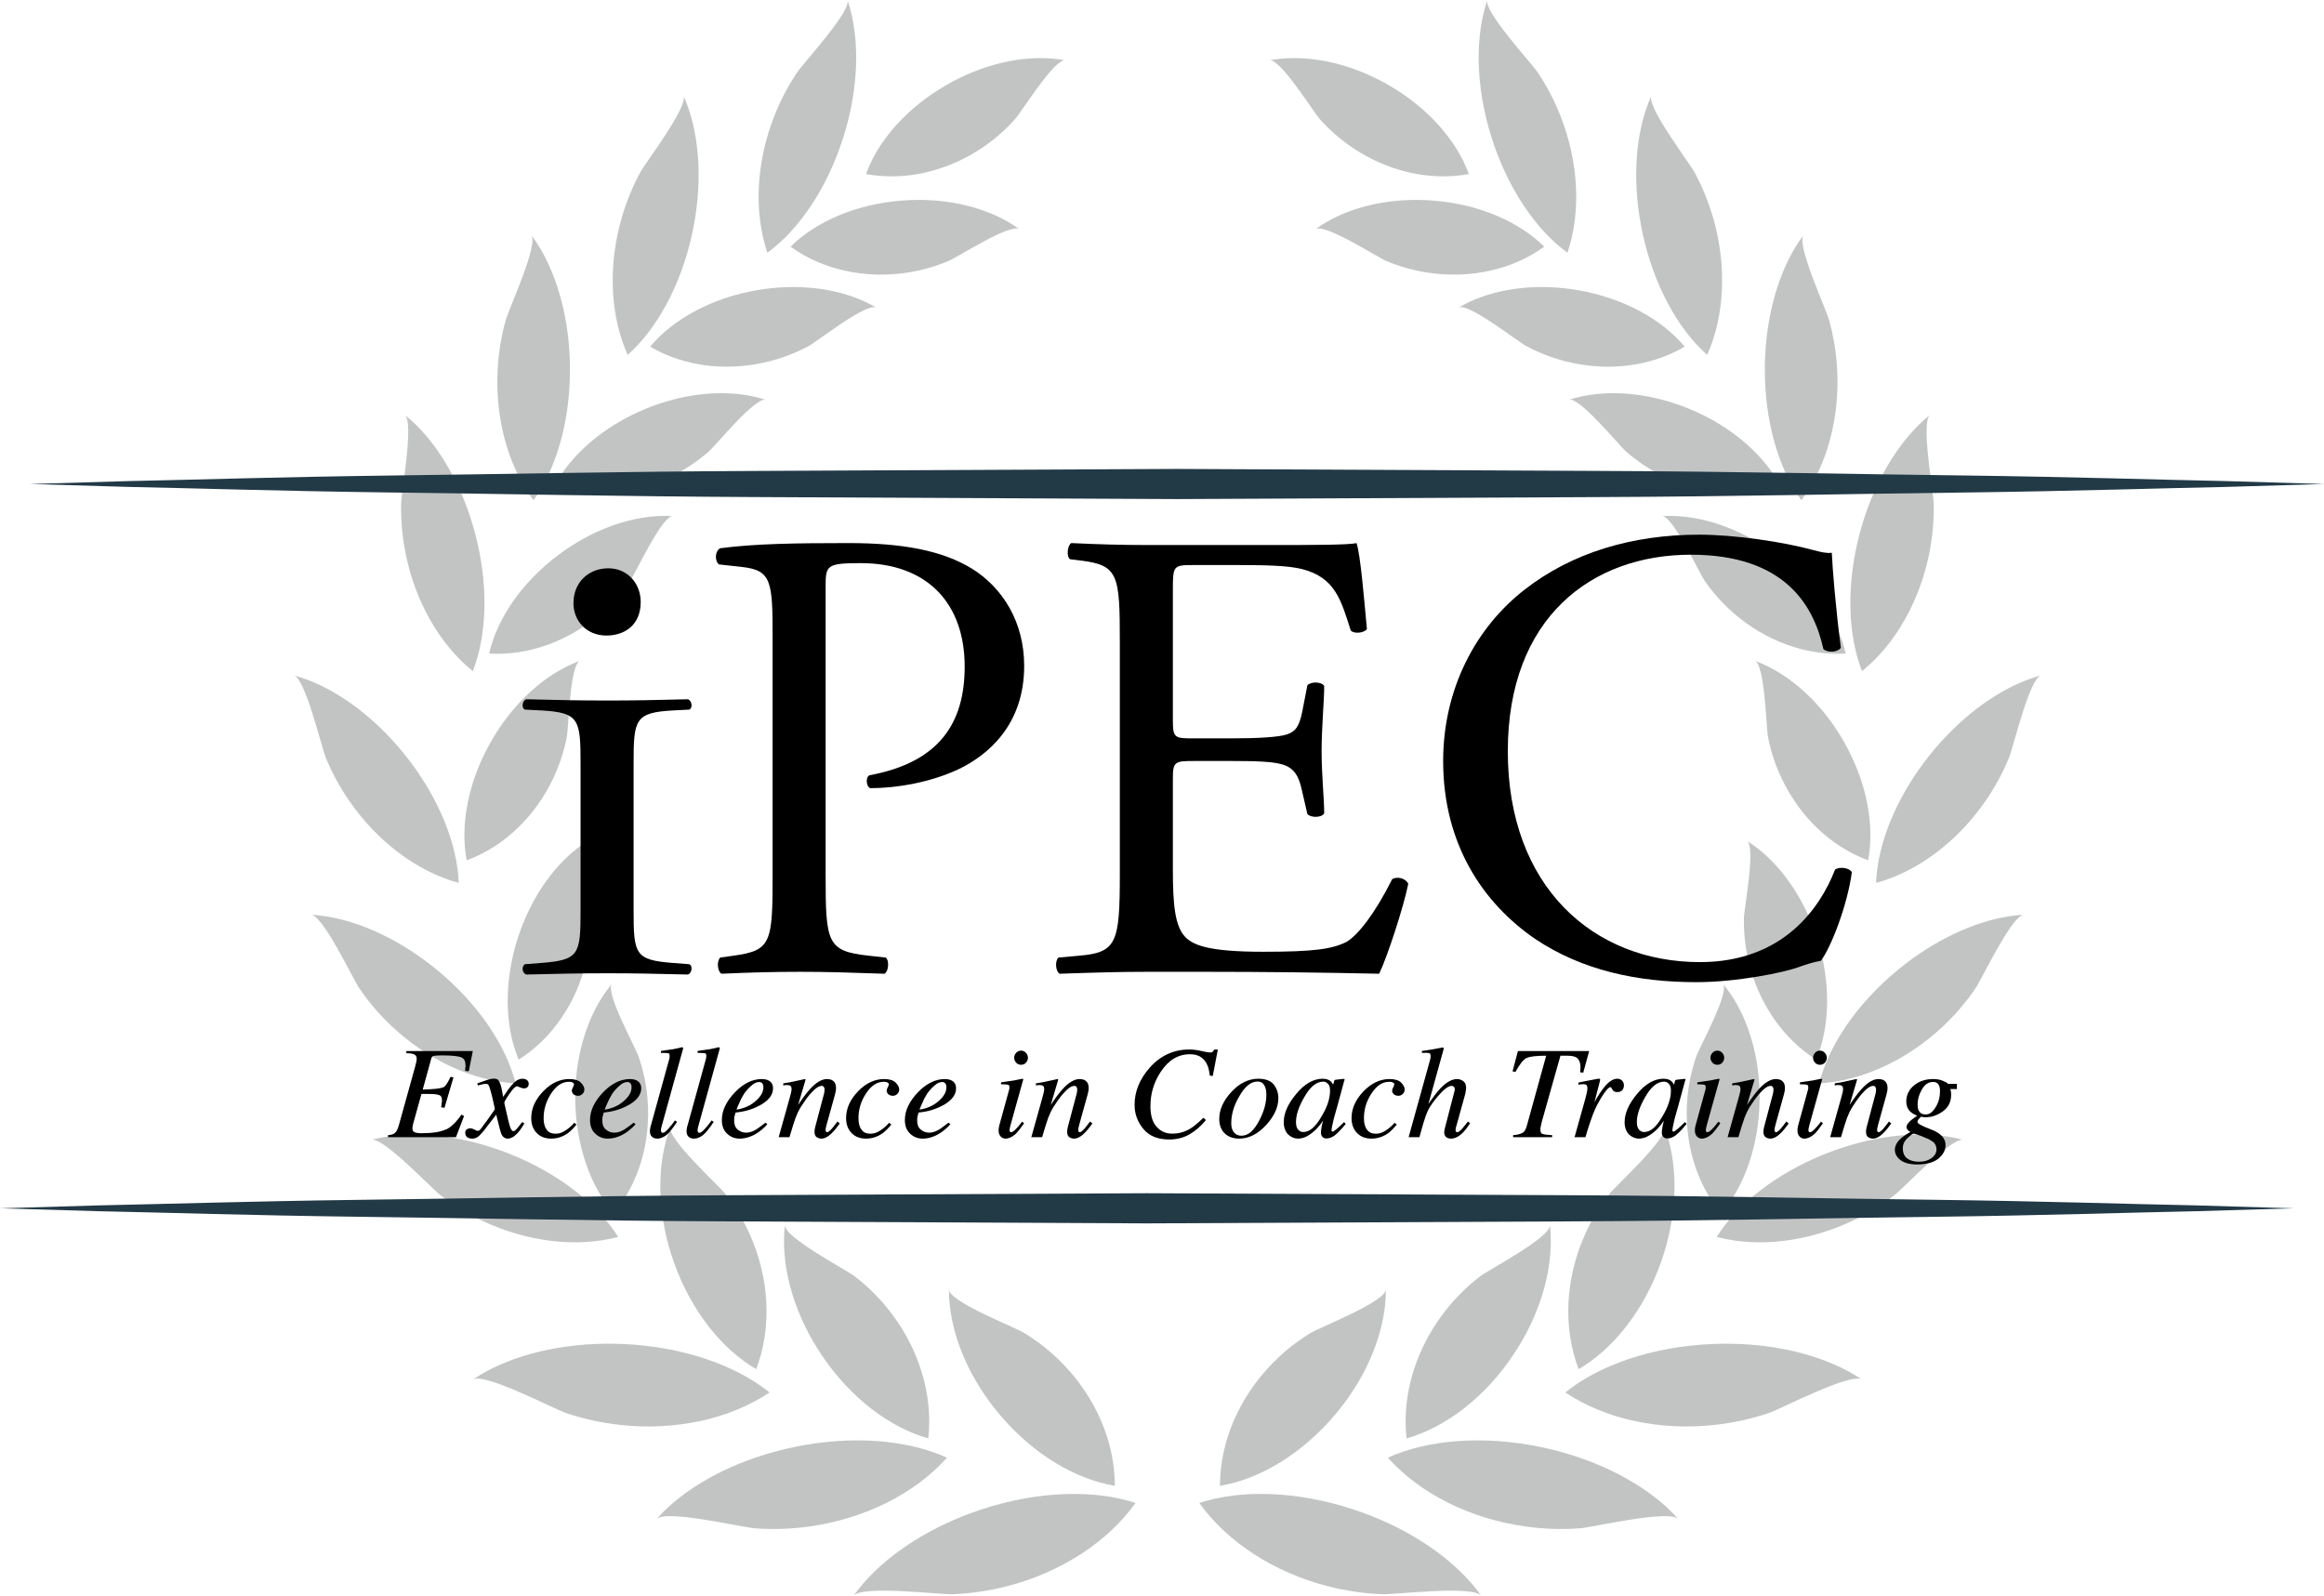 <?xml version="1.0" encoding="UTF-8"?>
<svg xmlns="http://www.w3.org/2000/svg" xmlns:xlink="http://www.w3.org/1999/xlink" width="451pt" height="309.73pt" viewBox="0 0 451 309.73" version="1.1">
<defs>
<g>
<symbol overflow="visible" id="glyph0-0">
<path style="stroke:none;" d="M 19.703 0 L 19.703 -16.688 L -0.328 -16.688 L -0.328 0 Z M 2.156 -2.297 L 2.156 -14.391 L 17.219 -14.391 L 17.219 -2.297 Z M 2.156 -2.297 "/>
</symbol>
<symbol overflow="visible" id="glyph0-1">
<path style="stroke:none;" d="M -0.047 0 L 13.031 0 L 14.594 -4.094 L 14.109 -4.375 C 13.078 -2.938 12.156 -2 11.156 -1.516 L 11.078 -1.516 C 10.109 -1.031 8.547 -0.766 6.25 -0.766 C 5.484 -0.766 5.016 -0.891 4.766 -1.125 C 4.625 -1.25 4.578 -1.453 4.578 -1.719 C 4.578 -1.875 4.609 -2.016 4.625 -2.172 C 4.656 -2.328 4.688 -2.484 4.734 -2.656 L 6.328 -8.391 L 7.703 -8.391 C 8.75 -8.391 9.438 -8.312 9.828 -8.141 C 10.219 -7.984 10.312 -7.625 10.312 -7.094 C 10.312 -6.969 10.312 -6.828 10.281 -6.734 C 10.266 -6.625 10.219 -6.328 10.156 -5.812 L 10.797 -5.688 L 12.547 -11.594 L 11.984 -11.719 C 11.422 -10.562 11.031 -9.875 10.562 -9.672 L 10.5 -9.672 C 10.031 -9.438 8.75 -9.312 6.578 -9.234 L 8.219 -15.203 C 8.297 -15.484 8.391 -15.656 8.594 -15.734 C 8.828 -15.812 9.391 -15.875 10.266 -15.875 C 12.188 -15.875 13.469 -15.734 14.078 -15.484 C 14.688 -15.203 14.891 -14.672 14.875 -13.828 L 15.047 -13.828 C 15.047 -13.875 14.875 -13.797 14.844 -13.562 C 14.844 -13.328 14.812 -13.109 14.812 -12.844 L 15.516 -12.797 L 16.297 -16.719 L 3.406 -16.719 L 3.406 -16.297 C 4.219 -16.281 4.656 -16.203 4.969 -16.047 C 5.266 -15.891 5.406 -15.609 5.406 -15.203 C 5.406 -15.031 5.375 -14.812 5.328 -14.562 C 5.25 -14.328 5.172 -14.031 5.094 -13.641 L 1.938 -2.297 C 1.719 -1.516 1.453 -1 1.094 -0.75 C 0.875 -0.562 0.531 -0.453 -0.156 -0.391 L -0.156 0 Z M -0.047 0 "/>
</symbol>
<symbol overflow="visible" id="glyph0-2">
<path style="stroke:none;" d="M -0.812 -0.844 C -0.812 -0.594 -0.75 -0.391 -0.641 -0.234 C -0.438 0.109 0 0.281 0.531 0.281 C 0.922 0.281 1.328 0.172 1.594 -0.031 C 1.875 -0.203 2.25 -0.609 2.734 -1.172 L 5.203 -4.375 L 5.938 -1.453 C 6.062 -0.922 6.219 -0.531 6.375 -0.312 C 6.609 0.078 7.016 0.281 7.422 0.281 C 8.094 0.281 8.828 -0.156 9.547 -1.031 C 9.938 -1.484 10.312 -2.047 10.672 -2.688 L 10.234 -2.922 C 9.719 -2.25 9.375 -1.797 9.141 -1.562 C 8.906 -1.312 8.75 -1.172 8.516 -1.172 C 8.297 -1.172 8.141 -1.406 7.953 -1.844 C 7.828 -2.125 7.703 -2.609 7.531 -3.328 C 7.344 -4.094 7.188 -4.844 7.031 -5.5 C 6.859 -6.188 6.781 -6.609 6.781 -6.734 C 6.781 -6.859 7.109 -7.453 7.781 -8.422 C 8.453 -9.391 8.906 -9.875 9.297 -9.875 C 9.312 -9.875 9.391 -9.859 9.469 -9.828 C 9.547 -9.797 9.578 -9.781 9.578 -9.75 L 10.062 -9.594 L 9.984 -9.594 C 10.078 -9.547 10.234 -9.516 10.312 -9.5 C 10.422 -9.469 10.5 -9.469 10.594 -9.469 C 10.859 -9.469 11.109 -9.547 11.266 -9.703 C 11.422 -9.859 11.516 -10.078 11.516 -10.359 C 11.516 -10.781 11.281 -11.062 10.953 -11.203 L 11 -11.203 C 10.859 -11.281 10.562 -11.344 10.266 -11.344 C 9.984 -11.344 9.578 -11.234 9.234 -11.031 C 8.906 -10.828 8.547 -10.5 8.188 -10.062 C 7.75 -9.594 7.188 -8.781 6.422 -7.625 L 6.578 -7.625 L 6.328 -9.062 C 6.141 -10.062 5.891 -10.719 5.609 -11.062 C 5.453 -11.266 5.125 -11.359 4.781 -11.359 C 4.562 -11.359 4.297 -11.344 4 -11.266 C 3.688 -11.188 3.359 -11.078 3 -10.953 L 1.531 -10.438 L 1.641 -10.031 C 1.969 -10.141 2.203 -10.188 2.438 -10.234 C 2.766 -10.312 3 -10.359 3.125 -10.359 C 3.453 -10.359 3.609 -10.266 3.734 -10.078 C 3.859 -9.875 3.969 -9.5 4.141 -8.906 C 4.297 -8.344 4.484 -7.625 4.656 -6.781 C 4.859 -5.969 4.938 -5.5 4.938 -5.406 C 3.891 -3.859 3.172 -2.891 2.859 -2.484 C 2.406 -1.844 2.125 -1.484 2.016 -1.375 C 1.891 -1.281 1.812 -1.234 1.609 -1.234 C 1.531 -1.234 1.531 -1.234 1.484 -1.25 C 1.375 -1.25 1.359 -1.281 1.312 -1.312 L 0.969 -1.484 C 0.688 -1.609 0.594 -1.656 0.484 -1.688 C 0.391 -1.719 0.312 -1.734 0.203 -1.734 C 0 -1.734 -0.281 -1.656 -0.484 -1.531 C -0.688 -1.406 -0.812 -1.172 -0.812 -0.844 Z M -0.812 -0.844 "/>
</symbol>
<symbol overflow="visible" id="glyph0-3">
<path style="stroke:none;" d="M 8.016 -11.281 C 6.219 -11.281 4.5 -10.5 2.969 -8.906 C 1.438 -7.312 0.641 -5.578 0.641 -3.719 C 0.641 -2.453 1.031 -1.484 1.719 -0.797 C 2.406 -0.078 3.375 0.281 4.5 0.281 C 5.656 0.281 6.781 -0.078 7.734 -0.766 C 8.266 -1.156 8.828 -1.719 9.422 -2.453 L 8.984 -2.797 L 8.859 -2.641 C 8.344 -2.078 7.781 -1.594 7.172 -1.234 C 6.578 -0.844 6.016 -0.672 5.375 -0.672 C 4.578 -0.672 4.016 -0.922 3.641 -1.453 C 3.219 -2 3.047 -2.734 3.047 -3.688 C 3.047 -5.344 3.5 -6.938 4.5 -8.469 C 5.5 -9.984 6.609 -10.75 7.953 -10.75 C 8.344 -10.75 8.516 -10.703 8.703 -10.594 C 8.875 -10.5 8.938 -10.359 8.938 -10.219 C 8.938 -10.141 8.875 -9.984 8.75 -9.719 C 8.625 -9.469 8.516 -9.234 8.516 -9.031 C 8.516 -8.75 8.656 -8.516 8.859 -8.312 C 9.062 -8.141 9.391 -8.031 9.703 -8.031 C 10.031 -8.031 10.344 -8.141 10.562 -8.375 C 10.797 -8.578 10.953 -8.875 10.953 -9.266 C 10.953 -9.703 10.703 -10.141 10.266 -10.594 C 9.797 -11.062 9.016 -11.281 8.016 -11.281 Z M 8.016 -11.281 "/>
</symbol>
<symbol overflow="visible" id="glyph0-4">
<path style="stroke:none;" d="M 0.688 -3.328 C 0.688 -2.172 1.047 -1.281 1.719 -0.672 C 2.375 -0.031 3.219 0.281 4.125 0.281 C 5.375 0.281 6.656 -0.156 7.906 -1.047 C 8.594 -1.562 9.141 -2.047 9.516 -2.516 L 9.156 -2.812 C 8.312 -2.172 7.734 -1.734 7.344 -1.484 C 6.625 -1.078 6.047 -0.875 5.422 -0.875 C 4.766 -0.875 4.25 -1.078 3.766 -1.484 C 3.281 -1.891 3.078 -2.453 3.078 -3.203 C 3.078 -3.5 3.094 -3.766 3.125 -3.969 C 3.172 -4.172 3.25 -4.453 3.359 -4.781 L 4 -4.859 C 5.547 -5.062 7.094 -5.578 8.5 -6.422 C 9.906 -7.297 10.625 -8.312 10.625 -9.5 C 10.625 -10.078 10.422 -10.547 10.031 -10.828 C 9.656 -11.141 9.062 -11.281 8.422 -11.281 C 6.656 -11.281 4.859 -10.422 3.219 -8.703 C 1.562 -6.969 0.688 -5.172 0.688 -3.328 Z M 3.531 -5.344 C 3.688 -5.781 3.844 -6.141 4 -6.469 C 4.25 -7.109 4.578 -7.75 5.016 -8.453 C 5.422 -9.031 5.891 -9.547 6.422 -10 C 6.938 -10.469 7.422 -10.703 7.953 -10.703 C 8.266 -10.703 8.391 -10.594 8.547 -10.422 C 8.703 -10.234 8.75 -9.984 8.75 -9.672 C 8.75 -8.781 8.266 -7.906 7.266 -7.031 C 6.266 -6.141 5.047 -5.578 3.531 -5.344 Z M 3.531 -5.344 "/>
</symbol>
<symbol overflow="visible" id="glyph0-5">
<path style="stroke:none;" d="M 1.25 -2.656 C 1.156 -2.375 1.094 -2.156 1.047 -1.938 C 0.969 -1.594 0.953 -1.312 0.953 -1.094 C 0.953 -0.562 1.156 -0.172 1.516 0.047 C 1.734 0.203 2.094 0.281 2.375 0.281 C 3.094 0.281 3.844 -0.078 4.531 -0.766 C 4.938 -1.172 5.5 -1.891 6.219 -2.969 L 5.812 -3.25 C 5.422 -2.688 5.016 -2.172 4.531 -1.641 C 4.047 -1.094 3.719 -0.844 3.422 -0.844 C 3.25 -0.844 3.219 -0.891 3.172 -1.031 L 3.141 -1.031 C 3.094 -1.125 3.094 -1.25 3.094 -1.406 C 3.094 -1.484 3.094 -1.562 3.125 -1.641 C 3.125 -1.719 3.172 -1.938 3.281 -2.297 L 7.422 -17.297 C 7.344 -17.406 7.25 -17.453 7.188 -17.453 C 6.5 -17.281 5.938 -17.172 5.484 -17.078 C 5.328 -17.047 4.984 -17 4.5 -16.938 C 4.016 -16.859 3.578 -16.812 3.094 -16.734 L 3.094 -16.359 C 3.859 -16.359 4.328 -16.328 4.562 -16.281 C 4.766 -16.203 4.781 -16.016 4.781 -15.734 C 4.781 -15.688 4.781 -15.594 4.766 -15.484 C 4.766 -15.375 4.734 -15.25 4.703 -15.156 Z M 1.25 -2.656 "/>
</symbol>
<symbol overflow="visible" id="glyph0-6">
<path style="stroke:none;" d="M 2.453 0 C 3 -1.812 3.375 -3.078 3.641 -3.766 C 3.891 -4.422 4.219 -5.141 4.656 -5.859 C 5.25 -6.781 5.812 -7.594 6.375 -8.266 C 7.344 -9.391 8.094 -9.953 8.703 -9.953 C 8.953 -9.953 9.031 -9.875 9.141 -9.719 C 9.234 -9.594 9.266 -9.422 9.266 -9.219 C 9.266 -9.141 9.234 -8.984 9.219 -8.75 C 9.188 -8.547 9.141 -8.297 9.031 -7.953 L 7.422 -1.891 C 7.391 -1.766 7.375 -1.641 7.344 -1.453 C 7.312 -1.312 7.312 -1.156 7.312 -1.031 C 7.312 -0.531 7.469 -0.172 7.734 0 C 7.984 0.172 8.344 0.281 8.625 0.281 C 9.234 0.281 9.938 -0.047 10.594 -0.719 C 11 -1.078 11.547 -1.734 12.203 -2.656 L 11.766 -3.047 C 11.109 -2.156 10.672 -1.609 10.391 -1.359 C 10.109 -1.094 9.953 -0.969 9.75 -0.969 C 9.625 -0.969 9.578 -1.031 9.516 -1.125 C 9.469 -1.234 9.469 -1.328 9.469 -1.453 C 9.469 -1.531 9.469 -1.656 9.516 -1.844 C 9.578 -2.016 9.594 -2.172 9.625 -2.297 L 11.281 -8.266 C 11.344 -8.516 11.391 -8.75 11.438 -8.953 C 11.484 -9.188 11.484 -9.391 11.484 -9.594 C 11.484 -10.312 11.203 -10.797 10.703 -11.078 C 10.438 -11.203 10.078 -11.281 9.703 -11.281 C 8.75 -11.281 7.594 -10.625 6.406 -9.297 C 5.703 -8.516 4.844 -7.375 3.844 -5.812 L 4 -5.812 L 5.578 -11.156 C 5.547 -11.203 5.531 -11.266 5.453 -11.281 L 3.219 -10.797 C 2.938 -10.75 2.719 -10.703 2.484 -10.641 C 2.25 -10.625 1.875 -10.547 1.25 -10.438 L 1.25 -10.031 C 1.453 -10.078 1.562 -10.078 1.656 -10.109 C 1.766 -10.109 1.844 -10.109 1.938 -10.109 C 2.359 -10.109 2.531 -10.062 2.688 -9.906 C 2.812 -9.781 2.859 -9.594 2.859 -9.344 C 2.859 -9.188 2.844 -9.031 2.812 -8.906 C 2.797 -8.75 2.688 -8.375 2.516 -7.703 L 0.359 0 Z M 2.453 0 "/>
</symbol>
<symbol overflow="visible" id="glyph0-7">
<path style="stroke:none;" d=""/>
</symbol>
<symbol overflow="visible" id="glyph0-8">
<path style="stroke:none;" d="M 5.484 -14.047 C 5.828 -14.047 6.172 -14.172 6.422 -14.438 C 6.656 -14.719 6.812 -15.031 6.812 -15.406 C 6.812 -15.797 6.656 -16.125 6.422 -16.375 C 6.172 -16.656 5.828 -16.797 5.484 -16.797 C 5.141 -16.797 4.781 -16.656 4.531 -16.375 C 4.297 -16.125 4.141 -15.797 4.141 -15.406 C 4.141 -15.047 4.297 -14.719 4.531 -14.453 C 4.781 -14.172 5.141 -14.047 5.484 -14.047 Z M 5.203 -11.234 C 4.844 -11.156 4.453 -11.078 4.062 -11 C 3.766 -10.953 3.453 -10.906 3.172 -10.875 C 2.859 -10.828 2.375 -10.75 1.594 -10.641 L 1.594 -10.266 C 2.328 -10.266 2.766 -10.234 3 -10.156 C 3.203 -10.078 3.219 -9.906 3.219 -9.594 C 3.219 -9.516 3.203 -9.438 3.203 -9.344 C 3.172 -9.266 3.141 -9.188 3.125 -9.078 L 1.359 -2.656 C 1.25 -2.297 1.203 -2.047 1.172 -1.875 C 1.125 -1.688 1.125 -1.484 1.125 -1.234 C 1.125 -0.812 1.25 -0.453 1.484 -0.172 C 1.734 0.125 2.094 0.281 2.453 0.281 C 3.078 0.281 3.766 -0.031 4.406 -0.609 C 4.812 -1 5.328 -1.641 5.938 -2.516 L 6.062 -2.688 L 5.688 -3.016 C 5.219 -2.406 4.891 -2 4.609 -1.719 C 4.141 -1.234 3.844 -0.969 3.562 -0.969 C 3.375 -0.969 3.359 -1.031 3.328 -1.047 C 3.25 -1.203 3.25 -1.328 3.25 -1.453 C 3.25 -1.531 3.297 -1.812 3.422 -2.297 L 5.938 -11.312 C 5.906 -11.266 5.891 -11.281 5.828 -11.312 C 5.781 -11.344 5.531 -11.312 5.203 -11.234 Z M 5.203 -11.234 "/>
</symbol>
<symbol overflow="visible" id="glyph0-9">
<path style="stroke:none;" d="M 11.766 -17.016 C 8.797 -17.016 6.172 -15.812 4.094 -13.438 C 2.172 -11.234 1.203 -8.859 1.203 -6.266 C 1.203 -4.484 1.797 -2.922 2.938 -1.562 C 4.062 -0.203 5.781 0.453 7.938 0.453 C 9.344 0.453 10.703 0.125 11.875 -0.562 C 13.047 -1.234 14.109 -2.156 15.047 -3.328 L 14.562 -3.766 C 13.469 -2.719 12.625 -2.016 11.984 -1.641 C 10.906 -1 9.781 -0.688 8.5 -0.688 C 7.219 -0.688 6.25 -1.156 5.453 -2.047 C 4.656 -2.938 4.281 -4.281 4.281 -6.016 C 4.281 -8.391 4.906 -10.562 6.219 -12.594 C 7.734 -14.922 9.594 -16.094 11.953 -16.094 C 13.469 -16.094 14.453 -15.531 15.125 -14.391 C 15.484 -13.766 15.688 -12.969 15.797 -11.953 L 16.375 -11.875 L 17.359 -17 L 16.656 -17 C 16.562 -16.812 16.453 -16.656 16.328 -16.562 C 16.219 -16.453 16.078 -16.438 15.766 -16.438 C 15.594 -16.438 15.047 -16.516 14.203 -16.719 C 13.328 -16.922 12.516 -17.016 11.766 -17.016 Z M 11.766 -17.016 "/>
</symbol>
<symbol overflow="visible" id="glyph0-10">
<path style="stroke:none;" d="M 2.891 -2.688 C 2.891 -4.406 3.406 -6.172 4.453 -7.938 C 5.547 -9.859 6.703 -10.797 7.984 -10.797 C 8.75 -10.797 9.188 -10.438 9.469 -9.719 C 9.625 -9.344 9.703 -8.828 9.703 -8.188 C 9.703 -6.734 9.297 -5.125 8.391 -3.359 C 7.344 -1.312 6.219 -0.281 4.859 -0.281 C 4.203 -0.281 3.734 -0.516 3.375 -0.969 C 3.047 -1.406 2.891 -2 2.891 -2.688 Z M 8.141 -11.344 C 6.297 -11.344 4.5 -10.5 2.922 -8.781 C 1.359 -7.109 0.562 -5.344 0.562 -3.531 C 0.562 -2.328 0.953 -1.375 1.641 -0.719 C 2.328 -0.047 3.328 0.281 4.453 0.281 C 6.297 0.281 8.062 -0.609 9.672 -2.375 C 11.234 -4.062 12.031 -5.812 12.031 -7.578 C 12.031 -8.594 11.719 -9.469 11.141 -10.219 C 10.562 -10.953 9.516 -11.344 8.141 -11.344 Z M 8.141 -11.344 "/>
</symbol>
<symbol overflow="visible" id="glyph0-11">
<path style="stroke:none;" d="M 9.266 -9.031 C 9.266 -7.547 8.75 -5.891 7.625 -4.047 C 6.469 -2.016 5.328 -1 4.062 -1 C 3.656 -1 3.359 -1.156 3.078 -1.453 C 2.797 -1.766 2.656 -2.25 2.656 -2.922 C 2.656 -4.25 3.141 -5.812 4.203 -7.656 C 5.344 -9.719 6.578 -10.781 7.953 -10.781 C 8.344 -10.781 8.594 -10.625 8.875 -10.344 C 9.156 -10.062 9.266 -9.625 9.266 -9.031 Z M 7.828 -11.344 C 6.062 -11.344 4.297 -10.344 2.688 -8.375 C 1.094 -6.469 0.281 -4.656 0.281 -2.891 C 0.281 -1.891 0.594 -1.094 1.125 -0.531 C 1.688 0 2.375 0.281 3.047 0.281 C 3.422 0.281 3.859 0.203 4.297 0.047 C 4.844 -0.172 5.484 -0.562 6.094 -1.094 C 6.609 -1.531 7.031 -2 7.391 -2.484 C 7.75 -2.969 7.984 -3.328 8.141 -3.578 L 7.984 -3.578 C 7.891 -3.203 7.781 -2.719 7.656 -2.156 C 7.547 -1.609 7.5 -1.172 7.5 -0.875 C 7.5 -0.562 7.594 -0.281 7.781 -0.078 C 7.938 0.156 8.266 0.25 8.578 0.25 C 9.062 0.25 9.625 0.047 10.156 -0.328 C 10.703 -0.75 11.422 -1.484 12.312 -2.578 L 11.984 -2.922 L 11.078 -2.047 C 10.953 -1.938 10.859 -1.844 10.75 -1.766 C 10.672 -1.688 10.594 -1.609 10.516 -1.562 L 10.281 -1.375 C 10.156 -1.281 10.062 -1.203 9.953 -1.156 C 9.875 -1.094 9.875 -1.078 9.797 -1.078 C 9.703 -1.078 9.672 -1.094 9.625 -1.156 C 9.547 -1.203 9.547 -1.312 9.547 -1.406 C 9.547 -1.594 9.703 -2.328 10 -3.609 C 10.188 -4.297 10.422 -5.141 10.703 -6.109 L 11.953 -10.703 C 11.953 -10.703 12 -10.797 12 -10.859 C 12.031 -10.922 12.047 -11 12.078 -11.109 C 12.109 -11.188 12.109 -11.234 12.109 -11.234 C 12.047 -11.281 11.953 -11.312 11.875 -11.312 L 10.438 -11.156 C 10.344 -11.141 10.188 -11.109 10.156 -11.078 C 10.141 -11.062 10.078 -10.984 10.062 -10.875 L 9.781 -9.938 L 9.953 -9.938 L 9.875 -10.109 C 9.781 -10.391 9.594 -10.641 9.422 -10.828 C 9.062 -11.156 8.5 -11.344 7.828 -11.344 Z M 7.828 -11.344 "/>
</symbol>
<symbol overflow="visible" id="glyph0-12">
<path style="stroke:none;" d="M 3.047 -16.359 C 3.719 -16.375 4.141 -16.375 4.375 -16.297 C 4.609 -16.219 4.625 -16 4.625 -15.641 C 4.625 -15.594 4.609 -15.516 4.609 -15.438 C 4.609 -15.359 4.578 -15.25 4.562 -15.156 L 0.359 0 L 2.453 0 C 3.016 -2.094 3.422 -3.422 3.641 -4.016 C 3.844 -4.609 4.094 -5.219 4.5 -5.891 C 5.094 -6.812 5.812 -7.734 6.656 -8.625 C 7.5 -9.516 8.172 -9.953 8.703 -9.953 C 8.906 -9.953 9.016 -9.906 9.141 -9.781 C 9.266 -9.672 9.312 -9.5 9.312 -9.297 C 9.312 -9.219 9.297 -9.141 9.297 -9.078 C 9.266 -9.016 9.297 -8.938 9.219 -8.781 L 7.344 -1.562 C 7.312 -1.438 7.297 -1.328 7.297 -1.234 C 7.266 -1.156 7.266 -1.047 7.266 -0.922 C 7.266 -0.531 7.391 -0.234 7.625 -0.031 C 7.859 0.172 8.219 0.281 8.547 0.281 C 9.297 0.281 10.062 -0.078 10.797 -0.797 C 11.203 -1.172 11.703 -1.812 12.281 -2.688 L 11.875 -3.047 C 11.234 -2.234 10.828 -1.734 10.625 -1.516 C 10.266 -1.156 10.031 -0.969 9.781 -0.969 C 9.656 -0.969 9.625 -1 9.547 -1.078 C 9.469 -1.156 9.469 -1.25 9.469 -1.406 C 9.469 -1.516 9.5 -1.656 9.516 -1.812 C 9.547 -1.969 9.594 -2.125 9.656 -2.297 L 11.312 -8.266 C 11.359 -8.469 11.422 -8.672 11.438 -8.938 C 11.484 -9.188 11.516 -9.391 11.516 -9.547 C 11.516 -10.188 11.312 -10.641 10.922 -10.906 C 10.562 -11.156 10.141 -11.281 9.75 -11.281 C 8.781 -11.281 7.656 -10.672 6.5 -9.438 C 5.828 -8.734 4.984 -7.594 3.938 -6.062 L 4.094 -6.062 L 7.188 -17.219 C 7.188 -17.297 7.109 -17.359 7.016 -17.406 C 6.938 -17.406 6.859 -17.406 6.781 -17.375 C 6.703 -17.359 6.188 -17.25 5.203 -17.078 C 4.969 -17.016 4.688 -17 4.344 -16.938 C 4.016 -16.891 3.578 -16.844 2.938 -16.734 L 2.938 -16.328 Z M 3.047 -16.359 "/>
</symbol>
<symbol overflow="visible" id="glyph0-13">
<path style="stroke:none;" d="M 1.531 0 L 9.016 0 L 9.016 -0.391 C 8.031 -0.438 7.422 -0.516 7.109 -0.641 C 6.812 -0.75 6.734 -1.047 6.734 -1.562 C 6.734 -1.734 6.781 -2.016 6.859 -2.328 C 6.891 -2.562 6.969 -2.797 7.031 -3.078 L 10.625 -15.812 L 11.984 -15.812 C 13.031 -15.812 13.641 -15.609 14 -15.234 C 14.359 -14.844 14.516 -14.25 14.516 -13.484 L 14.453 -12.594 L 15.047 -12.516 L 16.203 -16.719 L 2.375 -16.719 L 1.328 -12.766 L 1.891 -12.672 C 2.734 -14.172 3.422 -15.078 4.062 -15.375 C 4.703 -15.656 5.984 -15.812 7.859 -15.812 L 4.125 -2.297 C 3.922 -1.531 3.656 -1 3.125 -0.75 L 3.047 -0.75 C 2.734 -0.594 2.297 -0.453 1.438 -0.391 L 1.438 0 Z M 1.531 0 "/>
</symbol>
<symbol overflow="visible" id="glyph0-14">
<path style="stroke:none;" d="M 5.219 -11.359 C 5.203 -11.359 4.781 -11.281 4.016 -11.141 C 3.25 -10.984 2.531 -10.859 1.875 -10.719 L 1.281 -10.594 L 1.281 -10.188 C 1.594 -10.234 1.766 -10.266 1.922 -10.266 C 2.078 -10.281 2.172 -10.281 2.281 -10.281 C 2.578 -10.281 2.734 -10.234 2.859 -10.109 C 2.969 -9.953 3.016 -9.781 3.016 -9.516 C 3.016 -9.312 3 -9.031 2.922 -8.703 C 2.844 -8.375 2.734 -7.984 2.641 -7.547 L 0.531 0 L 2.641 0 C 3 -1.234 3.297 -2.172 3.531 -2.844 C 3.891 -3.891 4.203 -4.766 4.5 -5.406 C 4.984 -6.453 5.531 -7.422 6.141 -8.344 C 6.75 -9.234 7.172 -9.703 7.5 -9.703 C 7.578 -9.703 7.547 -9.672 7.594 -9.656 C 7.656 -9.625 7.672 -9.594 7.703 -9.547 L 7.859 -9.266 C 7.938 -9.109 8.031 -9.016 8.172 -8.906 C 8.312 -8.797 8.578 -8.75 8.828 -8.75 C 9.219 -8.75 9.547 -8.875 9.781 -9.109 C 9.984 -9.375 10.109 -9.672 10.109 -10.062 C 10.109 -10.391 9.984 -10.703 9.781 -10.953 C 9.547 -11.203 9.188 -11.344 8.797 -11.344 C 8.094 -11.344 7.25 -10.859 6.422 -9.875 C 5.625 -8.906 4.938 -7.828 4.328 -6.656 L 4.297 -6.656 L 4.016 -6.062 L 4.203 -6.062 L 5.484 -11.031 C 5.453 -11 5.484 -11.062 5.5 -11.156 C 5.5 -11.203 5.484 -11.266 5.422 -11.281 C 5.406 -11.344 5.297 -11.359 5.219 -11.359 Z M 5.219 -11.359 "/>
</symbol>
<symbol overflow="visible" id="glyph0-15">
<path style="stroke:none;" d="M 4.531 -6.406 C 4.531 -7.297 4.781 -8.266 5.344 -9.234 C 5.906 -10.234 6.625 -10.719 7.547 -10.719 C 8.031 -10.719 8.312 -10.562 8.547 -10.266 C 8.781 -9.953 8.875 -9.516 8.875 -8.953 C 8.875 -7.828 8.625 -6.781 8.031 -5.828 C 7.453 -4.891 6.859 -4.406 6.109 -4.406 C 5.422 -4.406 5.016 -4.656 4.734 -5.172 C 4.578 -5.484 4.531 -5.891 4.531 -6.406 Z M 4.859 4.766 C 4.125 4.766 3.5 4.656 3.016 4.422 C 2.078 4.016 1.656 3.25 1.656 2.156 C 1.656 1.406 1.938 0.766 2.578 0.172 C 3.203 -0.406 3.562 -0.688 3.781 -0.688 C 3.922 -0.688 4.375 -0.531 5.203 -0.234 C 5.984 0.109 6.547 0.328 6.906 0.484 L 6.828 0.484 C 7.25 0.719 7.531 0.891 7.703 1.078 C 8.031 1.438 8.188 1.844 8.188 2.359 C 8.188 3 7.891 3.578 7.25 4.047 C 6.578 4.531 5.828 4.766 4.859 4.766 Z M 0.109 2.453 C 0.109 3.25 0.516 3.922 1.25 4.484 C 2 5.016 3.094 5.297 4.375 5.297 C 6.219 5.297 7.656 4.906 8.547 4.172 C 9.469 3.406 9.953 2.531 9.953 1.531 C 9.953 0.203 8.984 -0.797 7.172 -1.484 C 5.328 -2.172 4.5 -2.656 4.5 -2.938 C 4.5 -3.125 4.578 -3.359 4.812 -3.578 C 5.016 -3.844 5.141 -3.969 5.266 -3.969 C 5.422 -3.922 5.547 -3.891 5.656 -3.891 C 5.781 -3.859 5.891 -3.859 6.016 -3.859 C 7.219 -3.859 8.391 -4.25 9.438 -5.016 C 10.5 -5.781 11.031 -6.859 11.031 -8.188 C 11.031 -8.469 11.031 -8.672 11 -8.828 C 10.984 -8.984 10.922 -9.141 10.875 -9.344 L 12.156 -9.344 L 12.156 -10.344 L 10.438 -10.344 C 10.344 -10.5 9.984 -10.703 9.469 -10.922 C 8.938 -11.156 8.297 -11.281 7.547 -11.281 C 6.094 -11.281 4.812 -10.875 3.812 -10.031 C 2.844 -9.219 2.328 -8.172 2.328 -6.906 C 2.328 -6.141 2.578 -5.5 3.047 -5.016 C 3.453 -4.625 3.969 -4.344 4.453 -4.172 C 3.844 -3.766 3.406 -3.422 3.125 -3.172 C 2.641 -2.734 2.375 -2.328 2.375 -2 C 2.375 -1.734 2.484 -1.562 2.609 -1.406 C 2.734 -1.25 2.922 -1.125 3.125 -1 C 2.078 -0.438 1.328 0.125 0.844 0.688 C 0.359 1.25 0.109 1.844 0.109 2.453 Z M 0.109 2.453 "/>
</symbol>
</g>
<clipPath id="clip1">
  <path d="M 165 289 L 221 289 L 221 309.73 L 165 309.73 Z M 165 289 "/>
</clipPath>
<clipPath id="clip2">
  <path d="M 232 289 L 288 289 L 288 309.73 L 232 309.73 Z M 232 289 "/>
</clipPath>
</defs>
<g id="surface1">
<path style=" stroke:none;fill-rule:nonzero;fill:rgb(76.099%,76.9%,76.9%);fill-opacity:1;" d="M 206.082 264.504 C 212.535 271.062 216.363 279.715 216.348 288.363 C 208.773 287.113 200.527 282.281 194.012 274.562 C 188.309 267.809 185.008 260.121 184.297 253.16 C 184.191 252.168 184.145 251.188 184.148 250.23 C 184.137 252.613 196.871 257.547 198.746 258.691 C 201.457 260.34 203.918 262.305 206.082 264.504 "/>
<g clip-path="url(#clip1)" clip-rule="nonzero">
<path style=" stroke:none;fill-rule:nonzero;fill:rgb(76.099%,76.9%,76.9%);fill-opacity:1;" d="M 195.465 307.84 C 205.746 305.188 214.875 299.379 220.363 291.684 C 212.395 289.066 201.516 289.301 190.434 292.953 C 180.738 296.152 172.723 301.359 167.621 307.199 C 166.895 308.031 166.227 308.875 165.617 309.73 C 167.125 307.605 182.32 309.488 184.824 309.398 C 188.438 309.266 192.016 308.73 195.465 307.84 "/>
</g>
<path style=" stroke:none;fill-rule:nonzero;fill:rgb(76.099%,76.9%,76.9%);fill-opacity:1;" d="M 172.559 254.32 C 178.25 261.543 181.109 270.566 180.145 279.16 C 172.754 277.086 165.086 271.379 159.453 262.992 C 154.527 255.652 152.09 247.648 152.145 240.652 C 152.152 239.656 152.215 238.68 152.32 237.727 C 152.051 240.094 164.164 246.395 165.902 247.734 C 168.418 249.672 170.648 251.895 172.559 254.32 "/>
<path style=" stroke:none;fill-rule:nonzero;fill:rgb(76.099%,76.9%,76.9%);fill-opacity:1;" d="M 157.254 296.23 C 167.762 294.723 177.473 289.949 183.773 282.902 C 176.141 279.426 165.301 278.465 153.883 280.883 C 143.895 282.996 135.355 287.293 129.645 292.535 C 128.832 293.285 128.074 294.051 127.379 294.832 C 129.109 292.887 144.004 296.426 146.504 296.609 C 150.109 296.875 153.727 296.734 157.254 296.23 "/>
<path style=" stroke:none;fill-rule:nonzero;fill:rgb(76.099%,76.9%,76.9%);fill-opacity:1;" d="M 145.598 239.77 C 149.312 248.184 149.828 257.633 146.754 265.719 C 140.113 261.863 134.109 254.43 130.746 244.902 C 127.805 236.566 127.438 228.207 129.234 221.449 C 129.492 220.484 129.793 219.551 130.137 218.656 C 129.281 220.883 139.441 230 140.793 231.734 C 142.746 234.234 144.352 236.945 145.598 239.77 "/>
<path style=" stroke:none;fill-rule:nonzero;fill:rgb(76.099%,76.9%,76.9%);fill-opacity:1;" d="M 120.332 276.543 C 130.887 277.699 141.48 275.5 149.336 270.242 C 142.809 264.977 132.551 261.344 120.895 260.84 C 110.695 260.398 101.352 262.434 94.516 266.086 C 93.539 266.609 92.617 267.16 91.746 267.746 C 93.906 266.293 107.453 273.43 109.824 274.23 C 113.254 275.387 116.789 276.152 120.332 276.543 "/>
<path style=" stroke:none;fill-rule:nonzero;fill:rgb(76.099%,76.9%,76.9%);fill-opacity:1;" d="M 125.66 213.254 C 126.348 221.434 124.039 229.559 119.094 235.488 C 114.609 230.309 111.703 222.289 111.633 213.27 C 111.574 205.383 113.695 198.219 117.176 193.035 C 117.672 192.297 118.195 191.598 118.746 190.941 C 117.379 192.57 123.305 203.223 123.941 205.078 C 124.859 207.754 125.43 210.508 125.66 213.254 "/>
<path style=" stroke:none;fill-rule:nonzero;fill:rgb(76.099%,76.9%,76.9%);fill-opacity:1;" d="M 93.648 236.945 C 102.219 240.992 111.801 242.211 119.961 240.059 C 115.98 233.719 108.379 227.672 98.688 223.855 C 90.207 220.52 81.73 219.523 74.902 220.617 C 73.926 220.777 72.984 220.977 72.082 221.215 C 74.328 220.617 83.684 230.578 85.453 231.941 C 88.012 233.914 90.773 235.59 93.648 236.945 "/>
<path style=" stroke:none;fill-rule:nonzero;fill:rgb(76.099%,76.9%,76.9%);fill-opacity:1;" d="M 113.781 186.535 C 111.902 194.527 107.191 201.539 100.656 205.648 C 97.992 199.332 97.715 190.809 100.438 182.211 C 102.82 174.691 107.055 168.535 111.969 164.684 C 112.672 164.137 113.387 163.633 114.109 163.18 C 112.305 164.309 114.645 176.27 114.676 178.23 C 114.723 181.059 114.41 183.852 113.781 186.535 "/>
<path style=" stroke:none;fill-rule:nonzero;fill:rgb(76.099%,76.9%,76.9%);fill-opacity:1;" d="M 76.008 199.156 C 82.906 205.656 91.641 209.781 100.062 210.262 C 98.242 203 92.887 194.898 84.848 188.27 C 77.82 182.473 70.07 178.902 63.23 177.832 C 62.258 177.68 61.301 177.574 60.367 177.527 C 62.688 177.652 68.504 190.02 69.766 191.863 C 71.586 194.531 73.691 196.977 76.008 199.156 "/>
<path style=" stroke:none;fill-rule:nonzero;fill:rgb(76.099%,76.9%,76.9%);fill-opacity:1;" d="M 107.387 151.008 C 103.883 158.438 97.816 164.312 90.566 166.969 C 89.277 160.238 90.781 151.84 95.234 144 C 99.133 137.141 104.555 132.004 110.164 129.262 C 110.965 128.871 111.77 128.527 112.574 128.234 C 110.574 128.961 110.367 141.148 109.992 143.074 C 109.445 145.852 108.559 148.516 107.387 151.008 "/>
<path style=" stroke:none;fill-rule:nonzero;fill:rgb(76.099%,76.9%,76.9%);fill-opacity:1;" d="M 67.812 155.484 C 73.207 163.277 80.887 169.137 89.027 171.355 C 88.758 163.875 85.207 154.836 78.727 146.68 C 73.059 139.547 66.223 134.438 59.762 131.965 C 58.84 131.613 57.926 131.312 57.023 131.07 C 59.266 131.676 62.375 144.984 63.227 147.051 C 64.449 150.039 66.004 152.871 67.812 155.484 "/>
<path style=" stroke:none;fill-rule:nonzero;fill:rgb(76.099%,76.9%,76.9%);fill-opacity:1;" d="M 116.723 118.953 C 110.539 124.355 102.629 127.312 94.922 126.84 C 96.438 120.156 101.176 113.066 108.398 107.664 C 114.719 102.941 121.742 100.406 127.98 100.141 C 128.871 100.102 129.746 100.109 130.598 100.164 C 128.477 100.027 123.406 111.113 122.289 112.727 C 120.68 115.051 118.797 117.141 116.723 118.953 "/>
<path style=" stroke:none;fill-rule:nonzero;fill:rgb(76.099%,76.9%,76.9%);fill-opacity:1;" d="M 78.668 107.207 C 80.488 116.508 85.184 124.949 91.75 130.246 C 94.504 123.281 94.867 113.574 92.199 103.512 C 89.863 94.703 85.645 87.285 80.711 82.43 C 80.008 81.738 79.289 81.098 78.562 80.512 C 80.375 81.969 77.895 95.406 77.844 97.641 C 77.77 100.867 78.059 104.086 78.668 107.207 "/>
<path style=" stroke:none;fill-rule:nonzero;fill:rgb(76.099%,76.9%,76.9%);fill-opacity:1;" d="M 130.531 92.352 C 123.199 96.047 114.801 96.941 107.449 94.574 C 110.578 88.477 116.934 82.785 125.27 79.348 C 132.566 76.344 140 75.633 146.109 76.922 C 146.98 77.105 147.824 77.332 148.637 77.598 C 146.617 76.938 138.953 86.414 137.469 87.699 C 135.328 89.555 132.988 91.109 130.531 92.352 "/>
<path style=" stroke:none;fill-rule:nonzero;fill:rgb(76.099%,76.9%,76.9%);fill-opacity:1;" d="M 96.59 71.516 C 96.039 80.977 98.488 90.32 103.535 97.082 C 107.93 91.023 110.695 81.711 110.609 71.297 C 110.535 62.184 108.293 53.949 104.723 48.023 C 104.215 47.18 103.676 46.379 103.117 45.633 C 104.512 47.492 98.77 59.895 98.164 62.047 C 97.293 65.156 96.77 68.344 96.59 71.516 "/>
<path style=" stroke:none;fill-rule:nonzero;fill:rgb(76.099%,76.9%,76.9%);fill-opacity:1;" d="M 149.18 70.152 C 141.219 72.156 132.824 71.195 126.172 67.277 C 130.559 62.012 138 57.848 146.887 56.316 C 154.664 54.977 162.074 55.906 167.754 58.504 C 168.562 58.871 169.34 59.277 170.074 59.715 C 168.242 58.629 158.695 66.199 156.969 67.133 C 154.473 68.473 151.852 69.48 149.18 70.152 "/>
<path style=" stroke:none;fill-rule:nonzero;fill:rgb(76.099%,76.9%,76.9%);fill-opacity:1;" d="M 120.609 42.406 C 118.008 51.52 118.355 61.172 121.805 68.871 C 127.418 63.918 132.148 55.438 134.344 45.254 C 136.262 36.348 135.871 27.824 133.68 21.258 C 133.367 20.32 133.02 19.426 132.637 18.574 C 133.59 20.691 125.277 31.539 124.219 33.508 C 122.688 36.352 121.48 39.348 120.609 42.406 "/>
<path style=" stroke:none;fill-rule:nonzero;fill:rgb(76.099%,76.9%,76.9%);fill-opacity:1;" d="M 176.051 52.91 C 167.934 54.156 159.672 52.402 153.422 47.875 C 158.285 43.047 166.09 39.602 175.078 38.918 C 182.945 38.32 190.234 39.949 195.645 43.07 C 196.414 43.516 197.148 43.992 197.84 44.496 C 196.121 43.242 185.898 49.879 184.09 50.641 C 181.48 51.738 178.773 52.492 176.051 52.91 "/>
<path style=" stroke:none;fill-rule:nonzero;fill:rgb(76.099%,76.9%,76.9%);fill-opacity:1;" d="M 150.234 22.586 C 146.785 31.41 146.219 41.055 148.918 49.047 C 154.977 44.648 160.492 36.648 163.637 26.723 C 166.391 18.035 166.809 9.512 165.25 2.77 C 165.027 1.809 164.766 0.883 164.465 0 C 165.215 2.199 155.91 12.211 154.672 14.07 C 152.879 16.754 151.395 19.625 150.234 22.586 "/>
<path style=" stroke:none;fill-rule:nonzero;fill:rgb(76.099%,76.9%,76.9%);fill-opacity:1;" d="M 190.664 28.641 C 183.859 33.238 175.645 35.195 168.055 33.777 C 170.383 27.332 175.961 20.879 183.797 16.414 C 190.648 12.504 197.934 10.855 204.156 11.363 C 205.047 11.434 205.91 11.551 206.754 11.711 C 204.66 11.312 198.266 21.688 196.957 23.148 C 195.07 25.258 192.945 27.098 190.664 28.641 "/>
<path style=" stroke:none;fill-rule:nonzero;fill:rgb(76.099%,76.9%,76.9%);fill-opacity:1;" d="M 247.02 264.504 C 240.566 271.062 236.738 279.715 236.754 288.363 C 244.328 287.113 252.574 282.281 259.09 274.562 C 264.793 267.809 268.094 260.121 268.805 253.16 C 268.906 252.168 268.957 251.188 268.953 250.23 C 268.965 252.613 256.23 257.547 254.355 258.691 C 251.645 260.34 249.184 262.305 247.02 264.504 "/>
<g clip-path="url(#clip2)" clip-rule="nonzero">
<path style=" stroke:none;fill-rule:nonzero;fill:rgb(76.099%,76.9%,76.9%);fill-opacity:1;" d="M 257.637 307.84 C 247.355 305.188 238.227 299.379 232.738 291.684 C 240.703 289.066 251.586 289.301 262.668 292.953 C 272.363 296.152 280.379 301.359 285.48 307.199 C 286.207 308.031 286.879 308.875 287.48 309.73 C 285.977 307.605 270.781 309.488 268.277 309.398 C 264.664 309.266 261.086 308.73 257.637 307.84 "/>
</g>
<path style=" stroke:none;fill-rule:nonzero;fill:rgb(76.099%,76.9%,76.9%);fill-opacity:1;" d="M 280.543 254.32 C 274.852 261.543 271.992 270.566 272.957 279.16 C 280.348 277.086 288.016 271.379 293.645 262.992 C 298.574 255.652 301.012 247.648 300.953 240.652 C 300.945 239.656 300.887 238.68 300.777 237.727 C 301.051 240.094 288.938 246.395 287.195 247.734 C 284.684 249.672 282.453 251.895 280.543 254.32 "/>
<path style=" stroke:none;fill-rule:nonzero;fill:rgb(76.099%,76.9%,76.9%);fill-opacity:1;" d="M 295.848 296.23 C 285.34 294.723 275.629 289.949 269.328 282.902 C 276.961 279.426 287.805 278.465 299.219 280.883 C 309.203 282.996 317.742 287.293 323.457 292.535 C 324.27 293.285 325.027 294.051 325.723 294.832 C 323.992 292.887 309.098 296.426 306.598 296.609 C 302.992 296.875 299.375 296.734 295.848 296.23 "/>
<path style=" stroke:none;fill-rule:nonzero;fill:rgb(76.099%,76.9%,76.9%);fill-opacity:1;" d="M 307.504 239.77 C 303.789 248.184 303.273 257.633 306.348 265.719 C 312.988 261.863 318.992 254.43 322.355 244.902 C 325.297 236.566 325.664 228.207 323.867 221.449 C 323.609 220.484 323.309 219.551 322.965 218.656 C 323.82 220.883 313.656 230 312.309 231.734 C 310.355 234.234 308.75 236.945 307.504 239.77 "/>
<path style=" stroke:none;fill-rule:nonzero;fill:rgb(76.099%,76.9%,76.9%);fill-opacity:1;" d="M 332.77 276.543 C 322.215 277.699 311.621 275.5 303.766 270.242 C 310.289 264.977 320.551 261.344 332.207 260.84 C 342.406 260.398 351.746 262.434 358.586 266.086 C 359.562 266.609 360.484 267.16 361.355 267.746 C 359.191 266.293 345.648 273.43 343.273 274.23 C 339.848 275.387 336.312 276.152 332.77 276.543 "/>
<path style=" stroke:none;fill-rule:nonzero;fill:rgb(76.099%,76.9%,76.9%);fill-opacity:1;" d="M 327.441 213.254 C 326.754 221.434 329.062 229.559 334.008 235.488 C 338.492 230.309 341.398 222.289 341.469 213.27 C 341.527 205.383 339.406 198.219 335.926 193.035 C 335.43 192.297 334.906 191.598 334.355 190.941 C 335.723 192.57 329.797 203.223 329.16 205.078 C 328.242 207.754 327.672 210.508 327.441 213.254 "/>
<path style=" stroke:none;fill-rule:nonzero;fill:rgb(76.099%,76.9%,76.9%);fill-opacity:1;" d="M 359.453 236.945 C 350.883 240.992 341.301 242.211 333.145 240.059 C 337.121 233.719 344.723 227.672 354.414 223.855 C 362.895 220.52 371.367 219.523 378.199 220.617 C 379.176 220.777 380.117 220.977 381.02 221.215 C 378.773 220.617 369.418 230.578 367.648 231.941 C 365.09 233.914 362.328 235.59 359.453 236.945 "/>
<path style=" stroke:none;fill-rule:nonzero;fill:rgb(76.099%,76.9%,76.9%);fill-opacity:1;" d="M 339.32 186.535 C 341.199 194.527 345.91 201.539 352.445 205.648 C 355.109 199.332 355.387 190.809 352.664 182.211 C 350.281 174.691 346.047 168.535 341.133 164.684 C 340.434 164.137 339.719 163.633 338.992 163.18 C 340.797 164.309 338.457 176.27 338.426 178.23 C 338.379 181.059 338.691 183.852 339.32 186.535 "/>
<path style=" stroke:none;fill-rule:nonzero;fill:rgb(76.099%,76.9%,76.9%);fill-opacity:1;" d="M 377.094 199.156 C 370.195 205.656 361.465 209.781 353.039 210.262 C 354.859 203 360.219 194.898 368.254 188.27 C 375.281 182.473 383.031 178.902 389.867 177.832 C 390.844 177.68 391.801 177.574 392.734 177.527 C 390.414 177.652 384.598 190.02 383.336 191.863 C 381.516 194.531 379.406 196.977 377.094 199.156 "/>
<path style=" stroke:none;fill-rule:nonzero;fill:rgb(76.099%,76.9%,76.9%);fill-opacity:1;" d="M 345.715 151.008 C 349.219 158.438 355.285 164.312 362.535 166.969 C 363.824 160.238 362.32 151.84 357.863 144 C 353.969 137.141 348.547 132.004 342.934 129.262 C 342.137 128.871 341.332 128.527 340.527 128.234 C 342.527 128.961 342.73 141.148 343.109 143.074 C 343.656 145.852 344.539 148.516 345.715 151.008 "/>
<path style=" stroke:none;fill-rule:nonzero;fill:rgb(76.099%,76.9%,76.9%);fill-opacity:1;" d="M 385.289 155.484 C 379.895 163.277 372.215 169.137 364.074 171.355 C 364.344 163.875 367.895 154.836 374.371 146.68 C 380.043 139.547 386.879 134.438 393.34 131.965 C 394.262 131.613 395.176 131.312 396.078 131.07 C 393.836 131.676 390.727 144.984 389.875 147.051 C 388.652 150.039 387.098 152.871 385.289 155.484 "/>
<path style=" stroke:none;fill-rule:nonzero;fill:rgb(76.099%,76.9%,76.9%);fill-opacity:1;" d="M 336.379 118.953 C 342.562 124.355 350.473 127.312 358.18 126.84 C 356.664 120.156 351.926 113.066 344.703 107.664 C 338.383 102.941 331.359 100.406 325.121 100.141 C 324.23 100.102 323.355 100.109 322.504 100.164 C 324.625 100.027 329.695 111.113 330.812 112.727 C 332.422 115.051 334.305 117.141 336.379 118.953 "/>
<path style=" stroke:none;fill-rule:nonzero;fill:rgb(76.099%,76.9%,76.9%);fill-opacity:1;" d="M 374.434 107.207 C 372.609 116.508 367.918 124.949 361.352 130.246 C 358.598 123.281 358.23 113.574 360.902 103.512 C 363.238 94.703 367.457 87.285 372.391 82.43 C 373.094 81.738 373.812 81.098 374.539 80.512 C 372.727 81.969 375.207 95.406 375.258 97.641 C 375.332 100.867 375.043 104.086 374.434 107.207 "/>
<path style=" stroke:none;fill-rule:nonzero;fill:rgb(76.099%,76.9%,76.9%);fill-opacity:1;" d="M 322.57 92.352 C 329.902 96.047 338.301 96.941 345.648 94.574 C 342.523 88.477 336.168 82.785 327.832 79.348 C 320.535 76.344 313.102 75.633 306.992 76.922 C 306.121 77.105 305.277 77.332 304.465 77.598 C 306.484 76.938 314.148 86.414 315.633 87.699 C 317.77 89.555 320.109 91.109 322.57 92.352 "/>
<path style=" stroke:none;fill-rule:nonzero;fill:rgb(76.099%,76.9%,76.9%);fill-opacity:1;" d="M 356.516 71.516 C 357.062 80.977 354.613 90.32 349.566 97.082 C 345.172 91.023 342.402 81.711 342.488 71.297 C 342.566 62.184 344.809 53.949 348.379 48.023 C 348.891 47.18 349.426 46.379 349.984 45.633 C 348.59 47.492 354.332 59.895 354.938 62.047 C 355.809 65.156 356.328 68.344 356.516 71.516 "/>
<path style=" stroke:none;fill-rule:nonzero;fill:rgb(76.099%,76.9%,76.9%);fill-opacity:1;" d="M 303.922 70.152 C 311.887 72.156 320.277 71.195 326.93 67.277 C 322.543 62.012 315.102 57.848 306.215 56.316 C 298.438 54.977 291.027 55.906 285.348 58.504 C 284.539 58.871 283.762 59.277 283.027 59.715 C 284.855 58.629 294.406 66.199 296.133 67.133 C 298.629 68.473 301.25 69.48 303.922 70.152 "/>
<path style=" stroke:none;fill-rule:nonzero;fill:rgb(76.099%,76.9%,76.9%);fill-opacity:1;" d="M 332.492 42.406 C 335.094 51.52 334.746 61.172 331.297 68.871 C 325.684 63.918 320.949 55.438 318.758 45.254 C 316.84 36.348 317.23 27.824 319.422 21.258 C 319.734 20.32 320.082 19.426 320.465 18.574 C 319.512 20.691 327.82 31.539 328.883 33.508 C 330.414 36.352 331.617 39.348 332.492 42.406 "/>
<path style=" stroke:none;fill-rule:nonzero;fill:rgb(76.099%,76.9%,76.9%);fill-opacity:1;" d="M 277.051 52.91 C 285.164 54.156 293.43 52.402 299.68 47.875 C 294.816 43.047 287.012 39.602 278.023 38.918 C 270.152 38.32 262.867 39.949 257.457 43.07 C 256.684 43.516 255.953 43.992 255.262 44.496 C 256.98 43.242 267.203 49.879 269.012 50.641 C 271.617 51.738 274.324 52.492 277.051 52.91 "/>
<path style=" stroke:none;fill-rule:nonzero;fill:rgb(76.099%,76.9%,76.9%);fill-opacity:1;" d="M 302.867 22.586 C 306.316 31.41 306.887 41.055 304.184 49.047 C 298.125 44.648 292.609 36.648 289.465 26.723 C 286.711 18.035 286.293 9.512 287.852 2.77 C 288.074 1.809 288.336 0.883 288.637 0 C 287.887 2.199 297.188 12.211 298.43 14.07 C 300.223 16.754 301.707 19.625 302.867 22.586 "/>
<path style=" stroke:none;fill-rule:nonzero;fill:rgb(76.099%,76.9%,76.9%);fill-opacity:1;" d="M 262.438 28.641 C 269.242 33.238 277.461 35.195 285.047 33.777 C 282.719 27.332 277.141 20.879 269.305 16.414 C 262.453 12.504 255.168 10.855 248.941 11.363 C 248.055 11.434 247.188 11.551 246.348 11.711 C 248.438 11.312 254.84 21.688 256.145 23.148 C 258.031 25.258 260.156 27.098 262.438 28.641 "/>
<path style=" stroke:none;fill-rule:nonzero;fill:rgb(0%,0%,0%);fill-opacity:1;" d="M 124.336 116.816 C 124.336 121.336 121.199 123.344 117.684 123.344 C 113.793 123.344 111.285 120.461 111.285 117.07 C 111.285 112.93 114.297 110.293 118.062 110.293 C 121.824 110.293 124.336 113.305 124.336 116.816 "/>
<path style=" stroke:none;fill-rule:nonzero;fill:rgb(0%,0%,0%);fill-opacity:1;" d="M 160.223 169.781 C 160.223 182.957 160.473 184.586 168.508 185.469 L 171.895 185.844 C 172.648 186.473 172.398 188.605 171.645 188.98 C 164.488 188.73 160.348 188.605 155.328 188.605 C 150.059 188.605 145.539 188.73 140.02 188.98 C 139.266 188.605 139.016 186.598 139.766 185.844 L 142.402 185.469 C 149.684 184.461 149.934 182.957 149.934 169.781 L 149.934 123.469 C 149.934 112.805 149.684 110.672 144.035 110.043 L 139.516 109.539 C 138.637 108.785 138.766 106.906 139.766 106.402 C 146.418 105.527 154.199 105.398 164.617 105.398 C 175.031 105.398 182.812 106.781 188.711 110.418 C 194.484 114.059 198.754 120.586 198.754 129.242 C 198.754 140.789 191.598 146.562 186.203 149.199 C 180.68 151.836 174.027 152.965 168.883 152.965 C 168.004 152.59 168.004 150.703 168.758 150.453 C 182.312 147.945 187.207 140.289 187.207 129.367 C 187.207 117.195 180.051 109.289 167 109.289 C 160.348 109.289 160.223 109.789 160.223 113.809 L 160.223 169.781 "/>
<path style=" stroke:none;fill-rule:nonzero;fill:rgb(0%,0%,0%);fill-opacity:1;" d="M 217.316 124.602 C 217.316 111.551 217.066 109.664 209.664 108.785 L 207.656 108.535 C 206.902 108.035 207.152 105.777 207.906 105.398 C 213.301 105.652 217.57 105.777 222.715 105.777 L 246.309 105.777 C 254.34 105.777 261.742 105.777 263.25 105.398 C 264.004 107.531 264.758 116.566 265.262 122.09 C 264.758 122.844 262.75 123.094 262.121 122.34 C 260.238 116.441 259.109 112.051 252.582 110.418 C 249.949 109.789 245.934 109.664 240.41 109.664 L 231.375 109.664 C 227.609 109.664 227.609 109.914 227.609 114.688 L 227.609 139.785 C 227.609 143.301 227.984 143.301 231.75 143.301 L 239.031 143.301 C 244.301 143.301 248.191 143.047 249.695 142.547 C 251.203 142.043 252.082 141.293 252.711 138.152 L 253.711 133.012 C 254.34 132.258 256.473 132.258 256.977 133.137 C 256.977 136.145 256.473 141.043 256.473 145.809 C 256.473 150.328 256.977 155.098 256.977 157.855 C 256.473 158.734 254.34 158.734 253.711 157.98 L 252.582 153.09 C 252.082 150.828 251.203 148.945 248.691 148.32 C 246.938 147.816 243.926 147.691 239.031 147.691 L 231.75 147.691 C 227.984 147.691 227.609 147.816 227.609 151.078 L 227.609 168.777 C 227.609 175.43 227.984 179.695 229.992 181.828 C 231.5 183.332 234.137 184.715 245.18 184.715 C 254.844 184.715 258.48 184.211 261.242 182.832 C 263.5 181.578 266.891 177.184 270.152 170.656 C 271.031 170.031 272.789 170.406 273.289 171.535 C 272.41 175.93 269.273 185.594 267.645 188.98 C 256.348 188.73 245.18 188.605 234.012 188.605 L 222.715 188.605 C 217.316 188.605 213.051 188.73 205.648 188.98 C 204.895 188.605 204.645 186.598 205.395 185.844 L 209.535 185.469 C 216.691 184.84 217.316 182.957 217.316 169.781 L 217.316 124.602 "/>
<path style=" stroke:none;fill-rule:nonzero;fill:rgb(0%,0%,0%);fill-opacity:1;" d="M 295.871 114.434 C 305.035 107.281 316.707 103.766 329.758 103.766 C 336.535 103.766 346.074 105.148 351.973 106.781 C 353.477 107.156 354.355 107.406 355.484 107.281 C 355.609 110.168 356.238 118.074 357.242 125.73 C 356.613 126.609 354.73 126.734 353.852 125.98 C 351.973 117.445 346.324 107.656 328.125 107.656 C 308.926 107.656 292.609 119.832 292.609 145.809 C 292.609 172.164 309.301 186.723 329.883 186.723 C 346.074 186.723 353.227 176.18 356.113 168.777 C 356.992 168.148 358.871 168.398 359.375 169.277 C 358.496 175.805 355.234 184.086 353.352 186.473 C 351.848 186.723 350.34 187.227 348.961 187.727 C 346.199 188.73 337.16 190.613 329.129 190.613 C 317.836 190.613 307.043 188.355 297.883 182.203 C 287.84 175.301 280.062 163.879 280.062 147.691 C 280.062 133.762 286.336 121.84 295.871 114.434 "/>
<path style=" stroke:none;fill-rule:nonzero;fill:rgb(0%,0%,0%);fill-opacity:1;" d="M 112.664 148.145 C 112.664 139.645 112.414 138.281 105.012 137.879 L 101.871 137.719 C 101.121 137.398 101.371 135.953 102.125 135.711 C 108.398 135.875 112.664 135.953 117.938 135.953 C 122.957 135.953 127.223 135.875 133.496 135.711 C 134.254 135.953 134.504 137.398 133.75 137.719 L 130.613 137.879 C 123.207 138.281 122.957 139.645 122.957 148.145 L 122.957 176.699 C 122.957 185.203 123.207 186.324 130.613 186.887 L 133.75 187.129 C 134.504 187.449 134.254 188.891 133.496 189.133 C 127.223 188.973 122.957 188.891 117.938 188.891 C 112.664 188.891 108.398 188.973 102.125 189.133 C 101.371 188.891 101.121 187.609 101.871 187.129 L 105.012 186.887 C 112.414 186.324 112.664 185.203 112.664 176.699 L 112.664 148.145 "/>
<g style="fill:rgb(0%,0%,0%);fill-opacity:1;">
  <use xlink:href="#glyph0-1" x="75.458" y="220.699"/>
</g>
<g style="fill:rgb(0%,0%,0%);fill-opacity:1;">
  <use xlink:href="#glyph0-2" x="91.092" y="220.699"/>
</g>
<g style="fill:rgb(0%,0%,0%);fill-opacity:1;">
  <use xlink:href="#glyph0-3" x="102.452" y="220.699"/>
</g>
<g style="fill:rgb(0%,0%,0%);fill-opacity:1;">
  <use xlink:href="#glyph0-4" x="113.812" y="220.699"/>
</g>
<g style="fill:rgb(0%,0%,0%);fill-opacity:1;">
  <use xlink:href="#glyph0-5" x="125.172" y="220.699"/>
</g>
<g style="fill:rgb(0%,0%,0%);fill-opacity:1;">
  <use xlink:href="#glyph0-5" x="132.283" y="220.699"/>
</g>
<g style="fill:rgb(0%,0%,0%);fill-opacity:1;">
  <use xlink:href="#glyph0-4" x="139.394" y="220.699"/>
</g>
<g style="fill:rgb(0%,0%,0%);fill-opacity:1;">
  <use xlink:href="#glyph0-6" x="150.754" y="220.699"/>
  <use xlink:href="#glyph0-3" x="163.551" y="220.699"/>
</g>
<g style="fill:rgb(0%,0%,0%);fill-opacity:1;">
  <use xlink:href="#glyph0-4" x="174.911" y="220.699"/>
</g>
<g style="fill:rgb(0%,0%,0%);fill-opacity:1;">
  <use xlink:href="#glyph0-7" x="186.271" y="220.699"/>
  <use xlink:href="#glyph0-8" x="192.67" y="220.699"/>
</g>
<g style="fill:rgb(0%,0%,0%);fill-opacity:1;">
  <use xlink:href="#glyph0-6" x="199.781" y="220.699"/>
  <use xlink:href="#glyph0-7" x="212.578" y="220.699"/>
  <use xlink:href="#glyph0-9" x="218.976" y="220.699"/>
  <use xlink:href="#glyph0-10" x="236.048" y="220.699"/>
  <use xlink:href="#glyph0-11" x="248.845" y="220.699"/>
  <use xlink:href="#glyph0-3" x="261.642" y="220.699"/>
</g>
<g style="fill:rgb(0%,0%,0%);fill-opacity:1;">
  <use xlink:href="#glyph0-12" x="273.003" y="220.699"/>
  <use xlink:href="#glyph0-7" x="285.8" y="220.699"/>
  <use xlink:href="#glyph0-13" x="292.198" y="220.699"/>
</g>
<g style="fill:rgb(0%,0%,0%);fill-opacity:1;">
  <use xlink:href="#glyph0-14" x="305.033" y="220.699"/>
</g>
<g style="fill:rgb(0%,0%,0%);fill-opacity:1;">
  <use xlink:href="#glyph0-11" x="314.993" y="220.699"/>
</g>
<g style="fill:rgb(0%,0%,0%);fill-opacity:1;">
  <use xlink:href="#glyph0-8" x="327.791" y="220.699"/>
</g>
<g style="fill:rgb(0%,0%,0%);fill-opacity:1;">
  <use xlink:href="#glyph0-6" x="334.902" y="220.699"/>
  <use xlink:href="#glyph0-8" x="347.699" y="220.699"/>
</g>
<g style="fill:rgb(0%,0%,0%);fill-opacity:1;">
  <use xlink:href="#glyph0-6" x="354.81" y="220.699"/>
  <use xlink:href="#glyph0-15" x="367.607" y="220.699"/>
</g>
<path style=" stroke:none;fill-rule:nonzero;fill:rgb(13.3%,22.4%,27.499%);fill-opacity:1;" d="M 5.855 93.934 C 5.855 93.934 12.812 93.727 24.984 93.367 C 37.156 93.129 54.543 92.559 75.41 92.293 C 96.277 92.051 120.621 91.508 146.703 91.398 C 172.785 91.273 200.605 91.141 228.43 91.008 C 256.25 91.141 284.07 91.27 310.152 91.395 C 336.238 91.488 360.578 92.047 381.445 92.285 C 402.312 92.547 419.699 93.129 431.871 93.363 C 444.047 93.727 451 93.934 451 93.934 C 451 93.934 444.047 94.141 431.871 94.504 C 419.699 94.738 402.312 95.32 381.445 95.582 C 360.578 95.82 336.238 96.375 310.152 96.473 C 284.07 96.598 256.25 96.727 228.43 96.859 C 200.605 96.727 172.785 96.594 146.703 96.469 C 120.621 96.355 96.277 95.816 75.41 95.574 C 54.543 95.309 37.156 94.738 24.984 94.5 C 12.812 94.141 5.855 93.934 5.855 93.934 "/>
<path style=" stroke:none;fill-rule:nonzero;fill:rgb(13.3%,22.4%,27.499%);fill-opacity:1;" d="M 0 234.504 C 0 234.504 6.957 234.301 19.129 233.938 C 31.301 233.699 48.688 233.129 69.555 232.863 C 90.418 232.621 114.762 232.082 140.848 231.969 C 166.93 231.844 194.75 231.711 222.57 231.578 C 250.395 231.711 278.215 231.84 304.297 231.965 C 330.379 232.062 354.723 232.617 375.59 232.855 C 396.453 233.117 413.844 233.699 426.016 233.934 C 438.188 234.297 445.145 234.504 445.145 234.504 C 445.145 234.504 438.188 234.711 426.016 235.074 C 413.844 235.312 396.453 235.891 375.59 236.152 C 354.723 236.391 330.379 236.949 304.297 237.043 C 278.215 237.168 250.395 237.301 222.57 237.43 C 194.75 237.297 166.93 237.164 140.848 237.039 C 114.762 236.93 90.418 236.387 69.555 236.145 C 48.688 235.883 31.301 235.309 19.129 235.07 C 6.957 234.711 0 234.504 0 234.504 "/>
</g>
</svg>
